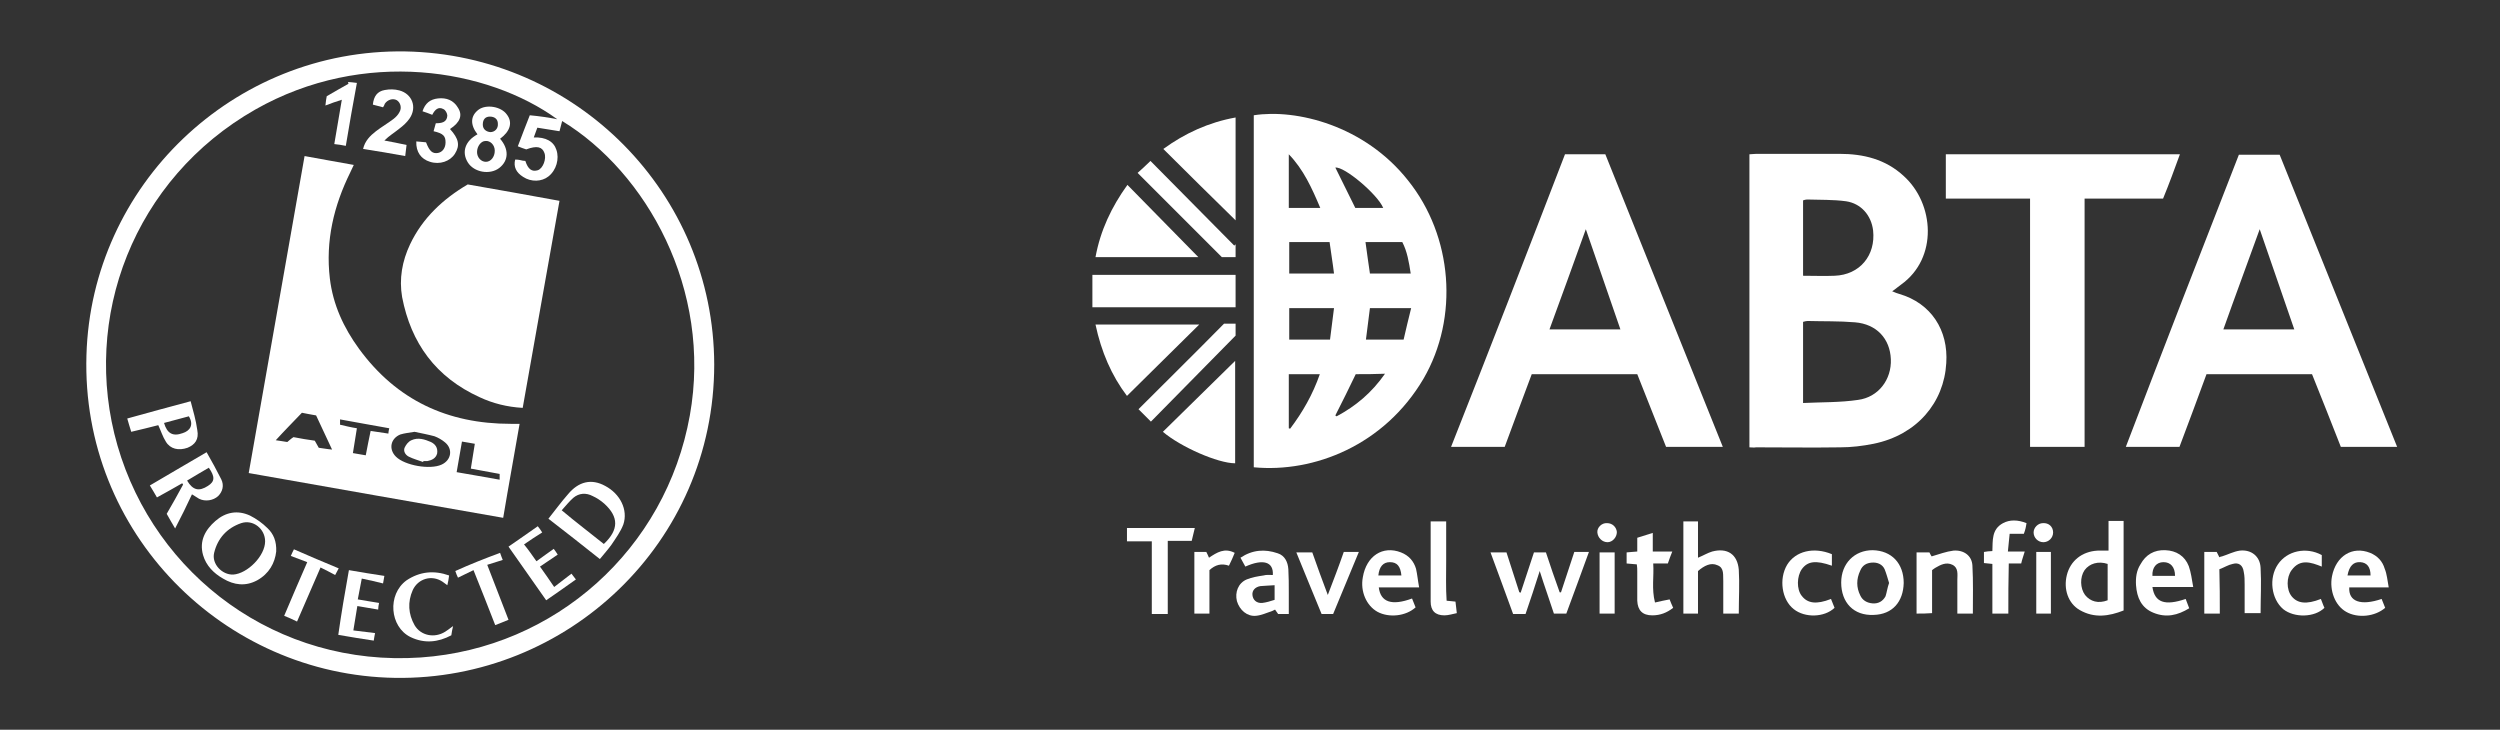 <?xml version="1.0" encoding="utf-8"?>
<!-- Generator: Adobe Illustrator 28.0.0, SVG Export Plug-In . SVG Version: 6.00 Build 0)  -->
<svg version="1.1" id="Layer_1" xmlns="http://www.w3.org/2000/svg" xmlns:xlink="http://www.w3.org/1999/xlink" x="0px" y="0px"
	 viewBox="0 0 563.9 164.6" style="enable-background:new 0 0 563.9 164.6;" xml:space="preserve">
<rect x="0" y="0" width="563.9" height="164.6" fill="#333333" stroke="none"/>
<g id="NhKnQm_00000101824497211358401380000011502755101106477981_">
	<g>
		<path fill="#ffffff" d="M282.8,105.4c0-26.5,0-52.9,0-79.4c9.6-1.5,25,2.3,34.8,14.7c10.1,12.6,11.5,30.9,3.5,44.7
			C312.3,100.4,296.4,106.7,282.8,105.4z M290.8,69.5c0,2.5,0,4.8,0,7.1c3.1,0,6,0,9.2,0c0.3-2.4,0.6-4.7,0.9-7.1
			C297.3,69.5,294.1,69.5,290.8,69.5z M290.8,54.6c0,2.5,0,4.8,0,7.1c3.4,0,6.7,0,10.1,0c-0.3-2.5-0.7-4.8-1-7.1
			C296.7,54.6,293.8,54.6,290.8,54.6z M318.2,61.7c-0.4-2.6-0.8-5-1.9-7.1c-2.9,0-5.6,0-8.3,0c0.3,2.5,0.7,4.8,1,7.1
			C312.1,61.7,315,61.7,318.2,61.7z M316.6,76.6c0.5-2.3,1.1-4.6,1.7-7.1c-3.3,0-6.2,0-9.3,0c-0.3,2.3-0.6,4.7-0.9,7.1
			C310.9,76.6,313.6,76.6,316.6,76.6z M290.7,84.4c0,4.2,0,8.2,0,12.2c0.1,0,0.2,0.1,0.3,0.1c2.8-3.7,5.1-7.7,6.7-12.3
			C295.3,84.4,293.1,84.4,290.7,84.4z M297.8,46.9c-1.9-4.5-3.8-8.7-7.1-12.1c0,4,0,8,0,12.1C293,46.9,295.2,46.9,297.8,46.9z
			 M305.8,84.4c-1.5,3.1-3,6.2-4.6,9.3c0.1,0.1,0.2,0.2,0.3,0.2c4.3-2.3,7.9-5.3,10.9-9.6C310,84.4,307.9,84.4,305.8,84.4z
			 M312,46.9c-1.3-3.1-8.8-9.4-10.8-9.1c1.5,3,3,6.1,4.5,9.1C307.8,46.9,309.9,46.9,312,46.9z"/>
		<path fill="#ffffff" d="M161.1,82.2c0,40.2-33.1,71.3-72,70.7c-38.7-0.6-70.8-32.7-69.6-72.8C20.6,41.8,52.6,11,91.4,11.6
			C130,12.3,161,43.6,161.1,82.2z M125.7,26.9C110,15.5,82.1,10.8,57.6,24.7c-27.4,15.6-39.4,47-31.1,75.8
			c8.5,29.4,36.1,50,68.4,47.8c30.3-2.1,55.3-24.4,60.7-54.6c5.1-28.5-9.9-54.9-28.8-66.4c-0.2,0.8-0.4,1.5-0.6,2.3
			c-1.7-0.3-3.3-0.5-5-0.8c-0.3,0.8-0.5,1.4-0.8,2.2c2.7-0.1,4.5,0.9,5.1,2.8c0.7,2,0,4.6-1.8,6c-1.5,1.2-3.9,1.3-5.7,0.1
			c-1.6-1-2.2-2.3-1.8-3.9c0.4,0,0.7,0,1.1,0.1c0.4,0.1,0.8,0.2,1.2,0.2c0.6,1.9,1.5,2.5,2.8,2.1c1.2-0.4,2-2.6,1.5-3.9
			c-0.5-1.4-1.7-1.7-4.1-0.8c-0.6-0.2-1.2-0.4-1.9-0.7c0.9-2.4,1.8-4.7,2.7-7C121.7,26.2,123.7,26.5,125.7,26.9z"/>
		<path fill="#ffffff" d="M394.6,100.9c0-22.1,0-44,0-66.1c0.5,0,1-0.1,1.6-0.1c6.2,0,12.5,0,18.7,0c5.4,0,10.4,1.2,14.5,5
			c6.9,6.2,7.8,18.5-0.6,24.5c-0.6,0.4-1.1,0.9-2,1.5c0.7,0.3,1.2,0.5,1.6,0.6c7.2,2.1,11.1,8.2,10.6,15.6
			c-0.5,8.9-6.6,16.2-16.4,18.2c-2.5,0.5-5,0.8-7.5,0.8c-6.3,0.1-12.7,0-19,0C395.6,101,395.1,100.9,394.6,100.9z M406.7,90.9
			c4.2-0.2,8.4-0.1,12.4-0.7c4.6-0.6,7.6-4.6,7.4-9.2c-0.2-4.6-3.2-7.9-8.1-8.3c-3.6-0.3-7.2-0.2-10.7-0.3c-0.3,0-0.6,0.1-1,0.2
			C406.7,78.6,406.7,84.5,406.7,90.9z M406.7,62.2c2.5,0,4.8,0.1,7.1,0c5.7-0.2,9.3-4.6,8.7-10.2c-0.4-3.4-2.7-6.1-6.1-6.6
			c-2.9-0.4-5.9-0.3-8.8-0.4c-0.3,0-0.6,0.1-0.9,0.2C406.7,50.8,406.7,56.4,406.7,62.2z"/>
		<path fill="#ffffff" d="M505,34.9c3.1,0,6.1,0,9.2,0c8.8,21.9,17.6,43.8,26.5,65.9c-4.3,0-8.4,0-12.7,0c-2.1-5.4-4.3-10.9-6.5-16.4
			c-8,0-15.8,0-23.8,0c-2,5.4-4,10.9-6.1,16.4c-4,0-7.9,0-12.1,0C487.9,78.8,496.4,56.9,505,34.9z M509.7,51.7
			c-2.7,7.5-5.5,15-8.2,22.6c5.4,0,10.6,0,16,0C514.9,66.7,512.3,59.2,509.7,51.7z"/>
		<path fill="#ffffff" d="M353,34.8c3.1,0,6,0,9.1,0c8.8,21.9,17.6,43.9,26.5,66c-4.4,0-8.5,0-12.8,0c-2.2-5.5-4.3-10.9-6.5-16.4
			c-7.9,0-15.8,0-23.8,0c-2,5.4-4.1,10.9-6.1,16.4c-4,0-7.9,0-12.1,0C336,78.8,344.5,56.9,353,34.8z M349.5,74.3c5.4,0,10.6,0,16,0
			c-2.6-7.6-5.2-15.1-7.8-22.6C355,59.2,352.3,66.7,349.5,74.3z"/>
		<path fill="#ffffff" d="M487.9,44.8c-5.9,0-11.7,0-17.7,0c0,18.8,0,37.4,0,56c-4.2,0-8.2,0-12.3,0c0-18.7,0-37.2,0-56c-6.4,0-12.7,0-19,0
			c0-3.4,0-6.7,0-10c17.5,0,35,0,52.8,0C490.5,38.1,489.3,41.4,487.9,44.8z"/>
		<path fill="#ffffff" d="M278.7,62c0,2.5,0,4.9,0,7.3c-10.7,0-21.4,0-32.3,0c0-2.4,0-4.8,0-7.3C257.2,62,267.9,62,278.7,62z"/>
		<path fill="#ffffff" d="M278.7,26.5c0,7.9,0,15.7,0,23.2c-5.4-5.3-10.8-10.6-16.3-16.1C267.2,30.1,272.6,27.6,278.7,26.5z"/>
		<path fill="#ffffff" d="M254.3,41.7c5.4,5.5,10.8,11,16,16.3c-7.5,0-15.2,0-23.2,0C248.2,52,250.7,46.7,254.3,41.7z"/>
		<path fill="#ffffff" d="M262.3,97.4c5.5-5.4,10.9-10.7,16.3-16c0,7.6,0,15.3,0,23.1C274.7,104.5,266.3,100.8,262.3,97.4z"/>
		<path fill="#ffffff" d="M270.5,73.2c-5.5,5.4-10.8,10.7-16.3,16.1c-3.5-4.6-5.8-10-7.1-16.1C255,73.2,262.8,73.2,270.5,73.2z"/>
		<path fill="#ffffff" d="M475.6,124.2c0-2.3,0-4.4,0-6.7c1.2,0,2.3,0,3.4,0c0,6.7,0,13.3,0,20.2c-3.3,1.3-6.6,1.8-9.9-0.1
			c-2.6-1.5-3.7-4.7-2.9-7.9c0.8-3.2,3.4-5.3,6.9-5.5C473.8,124.2,474.6,124.2,475.6,124.2z M475.4,127.2c-2.1-0.7-4.1-0.1-5.2,1.4
			c-1.1,1.6-1,4.1,0.1,5.6c1.2,1.5,3,2,5.1,1.2C475.4,132.7,475.4,130,475.4,127.2z"/>
		<path fill="#ffffff" d="M344.1,138.5c-0.9,0-1.8,0-2.8,0c-1.7-4.6-3.3-9.1-5.1-13.9c1.3,0,2.4,0,3.6,0c1,3,1.9,6,2.9,9c0.1,0,0.2,0,0.3,0.1
			c1-3,2-6,3-9.1c0.9,0,1.8,0,2.7,0c1,3,2,6,3.1,9c0.1,0,0.2,0,0.3,0c1-3,2-6,3-9.1c1.1,0,2.1,0,3.3,0c-1.7,4.7-3.4,9.3-5.1,13.9
			c-0.9,0-1.8,0-2.8,0c-1-3.1-2.1-6.1-3.2-9.6C346.2,132.3,345.2,135.3,344.1,138.5z"/>
		<path fill="#ffffff" d="M383,128.8c0,3.2,0,6.4,0,9.6c-1.1,0-2.2,0-3.3,0c0-6.9,0-13.8,0-20.8c1,0,2.1,0,3.3,0c0,2.7,0,5.4,0,8.2
			c1.2-0.5,2.2-1.1,3.2-1.4c3.4-0.9,5.7,0.6,6,4.1c0.2,3.2,0,6.5,0,9.9c-1.2,0-2.2,0-3.5,0c0-2.2,0-4.4,0-6.5c0-0.3,0-0.5,0-0.8
			c-0.1-1.3,0.3-3-1.3-3.6C385.9,126.8,384.4,127.6,383,128.8z"/>
		<path fill="#ffffff" d="M259.6,95.1c-1-1-1.9-1.9-2.8-2.8c6.4-6.4,12.8-12.7,19.3-19.3c0.6,0,1.6,0,2.6,0c0,1,0,1.9,0,2.7
			C272.3,82.2,266,88.6,259.6,95.1z"/>
		<path fill="#ffffff" d="M278.7,55.1c0,0.9,0,1.9,0,2.9c-1.1,0-2.1,0-3.1,0c-6.3-6.3-12.6-12.6-19-19c1-0.9,2-1.8,2.9-2.7
			c6.3,6.4,12.6,12.7,18.9,19.1C278.5,55.3,278.6,55.2,278.7,55.1z"/>
		<path fill="#ffffff" d="M432.3,138.4c0-4.7,0-9.2,0-13.8c1,0,1.9,0,2.9,0c0.2,0.4,0.4,0.8,0.5,0.9c1.7-0.5,3.3-1.1,4.9-1.3
			c2.3-0.2,4.2,1.1,4.3,3.4c0.2,3.6,0.1,7.1,0.1,10.8c-1.1,0-2.2,0-3.5,0c0-2.6,0-5.1,0-7.6c0-1.2,0.3-2.7-1.1-3.4
			c-1.4-0.7-2.7,0-3.9,0.7c-0.2,0.1-0.4,0.3-0.7,0.5c0,3.2,0,6.4,0,9.7C434.6,138.4,433.5,138.4,432.3,138.4z"/>
		<path fill="#ffffff" d="M538.8,132.5c-3.3,0-6.1,0-8.9,0c-0.2,3.2,2.6,4.2,7.3,2.6c0.3,0.7,0.5,1.3,0.8,2c-2.3,2-6.2,2.4-8.8,0.9
			c-2.5-1.4-3.8-4.8-3.2-8c0.9-4.6,4.6-6.9,8.6-5.3c1.7,0.7,2.8,1.9,3.3,3.6C538.4,129.5,538.5,130.9,538.8,132.5z M529.5,129.8
			c1.8,0,3.5,0,5.2,0c0-1.9-0.8-2.9-2.3-3C530.9,126.7,529.9,127.6,529.5,129.8z"/>
		<path fill="#ffffff" d="M429.4,131.5c-0.1,4.2-2.5,7.1-6.8,7.2c-4.5,0.2-7.3-2.8-7.3-7.3c0-4.3,3-7.3,7.1-7.3
			C426.7,124.2,429.4,127.1,429.4,131.5z M426.1,131.5c-0.3-1-0.6-2.1-1-3.1c-0.5-1.1-1.6-1.6-2.9-1.5c-1.2,0.1-2.1,0.6-2.6,1.8
			c-0.9,1.9-0.9,3.8,0,5.6c0.5,1.1,1.5,1.7,2.8,1.8c1.3,0.1,2.3-0.5,2.9-1.6C425.6,133.6,425.7,132.6,426.1,131.5z"/>
		<path fill="#ffffff" d="M320.1,132.5c-3.3,0-6.2,0-9.1,0c0.4,3.3,2.9,4.2,7.5,2.5c0.3,0.7,0.5,1.3,0.8,2c-2.2,2-6,2.4-8.6,1
			c-2.5-1.4-3.9-4.6-3.3-7.8c0.8-4.8,4.5-7.2,8.6-5.6c1.8,0.7,2.9,2,3.4,3.7C319.7,129.6,319.8,130.9,320.1,132.5z M310.9,129.8
			c1.8,0,3.5,0,5.2,0c-0.2-2.1-1-3-2.6-3C312,126.8,311.1,127.8,310.9,129.8z"/>
		<path fill="#ffffff" d="M493,135.1c0.3,0.7,0.5,1.4,0.8,2.1c-2.6,1.6-5.2,2.2-8.1,1c-2.7-1.1-3.7-3.4-3.9-6.2c-0.1-1.7,0.1-3.3,1-4.7
			c1.2-2.2,3.1-3.3,5.6-3.2c2.5,0.1,4.4,1.3,5.3,3.6c0.5,1.4,0.7,3,1,4.7c-3.3,0-6.2,0-9.2,0C486,135.9,488.3,136.7,493,135.1z
			 M490.6,129.9c0-2-1-3.1-2.6-3.1c-1.6,0-2.6,1.2-2.5,3.1C487.2,129.9,488.9,129.9,490.6,129.9z"/>
		<path fill="#ffffff" d="M287.1,129.7c0.2-3-2.2-3.7-6.2-1.9c-0.4-0.7-0.7-1.3-1.1-2c2.7-1.8,5.5-2,8.4-1c1.6,0.5,2.3,2,2.4,3.6
			c0.1,1.7,0.1,3.5,0.1,5.2c0,1.6,0,3.2,0,4.9c-0.7,0-1.5,0-2.4,0c-0.2-0.3-0.4-0.6-0.7-1c-0.2,0.1-0.4,0.2-0.6,0.3
			c-1.2,0.4-2.5,1-3.7,1.1c-2,0.2-3.7-1.3-4.3-3.3c-0.5-2,0.3-4.1,2.2-4.9c1.2-0.5,2.5-0.7,3.8-0.9
			C285.7,129.6,286.4,129.7,287.1,129.7z M287.5,132c-1.2,0.1-2.2,0.1-3.2,0.2c-1.2,0.2-1.9,1-1.8,2c0.1,1.1,0.9,1.9,2.2,1.8
			c0.9-0.1,1.9-0.4,2.8-0.7c0-0.9,0-1.5,0-2C287.5,133,287.5,132.6,287.5,132z"/>
		<path fill="#ffffff" d="M500.7,138.4c-1.3,0-2.3,0-3.5,0c0-4.6,0-9.2,0-13.9c1,0,1.8,0,2.8,0c0.2,0.4,0.4,0.8,0.6,1.2c0.2-0.1,0.4-0.2,0.6-0.2
			c1.3-0.4,2.6-1.1,4-1.3c2.6-0.3,4.6,1.3,4.7,3.9c0.2,3.4,0,6.7,0,10.2c-1.2,0-2.3,0-3.6,0c0-2.2,0-4.4,0-6.5c0-0.9,0-1.9-0.2-2.8
			c-0.2-1.5-1.1-2.2-2.5-1.8c-1,0.2-1.9,0.8-3,1.2C500.7,131.8,500.7,135.1,500.7,138.4z"/>
		<path fill="#ffffff" d="M263.4,138.5c-1.3,0-2.4,0-3.6,0c0-5.4,0-10.8,0-16.4c-1.9,0-3.7,0-5.6,0c0-1.1,0-2,0-3c5,0,10,0,15.3,0
			c-0.2,1-0.5,1.9-0.7,2.9c-1.8,0-3.5,0-5.4,0C263.4,127.5,263.4,132.9,263.4,138.5z"/>
		<path fill="#ffffff" d="M453,138.4c-1.4,0-2.4,0-3.6,0c0-3.7,0-7.4,0-11.2c-0.7-0.1-1.2-0.1-1.9-0.2c0-0.8,0-1.6,0-2.5c0.6-0.1,1.2-0.2,1.9-0.2
			c0.1-2.4-0.2-4.9,2.4-6.3c1.5-0.8,3.3-0.8,5.3,0c-0.1,0.4-0.1,0.8-0.2,1.1c-0.1,0.4-0.2,0.8-0.4,1.3c-1,0-2,0-3.2,0
			c-0.1,1.3-0.3,2.6-0.4,4c1.4,0,2.5,0,3.8,0c-0.3,1-0.6,1.8-0.8,2.7c-0.9,0-1.7,0-2.8,0C453,130.9,453,134.6,453,138.4z"/>
		<path fill="#ffffff" d="M373.3,135.9c1.3-0.3,2.2-0.5,3.3-0.7c0.2,0.6,0.5,1.2,0.8,1.9c-1.4,1.1-2.9,1.7-4.7,1.7c-2.2,0-3.3-1.1-3.4-3.3
			c0-2.2,0-4.4,0-6.6c0-0.5,0-1-0.1-1.6c-0.8-0.1-1.5-0.1-2.3-0.2c0-0.9,0-1.7,0-2.5c0.8-0.1,1.5-0.1,2.4-0.2c0-1,0-2,0-3.1
			c1.2-0.4,2.3-0.7,3.5-1.1c0,1.4,0,2.7,0,4.2c1.5,0,2.8,0,4.4,0c-0.4,1-0.7,1.8-1,2.7c-1.1,0-2.1,0-3.3,0
			C373.1,130,372.5,132.8,373.3,135.9z"/>
		<path fill="#ffffff" d="M300.7,138.5c-0.9,0-1.6,0-2.6,0c-1.9-4.5-3.7-9.1-5.7-13.9c1.3,0,2.4,0,3.6,0c1.1,3.1,2.2,6.2,3.5,9.6
			c1.3-3.4,2.5-6.5,3.6-9.7c1.1,0,2.2,0,3.4,0C304.5,129.3,302.6,133.9,300.7,138.5z"/>
		<path fill="#ffffff" d="M413.2,125c0,0.9,0,1.8,0,2.6c-3.7-1.3-5.5-1-6.8,0.8c-1.1,1.6-1.2,4.5,0,6c1.3,1.7,3.3,2,6.6,0.7c0.3,0.7,0.5,1.3,0.8,2
			c-2.3,2.2-6.7,2.3-9.2,0.3c-2.7-2.1-3.4-6.8-1.5-10C405,124.3,409.1,123.3,413.2,125z"/>
		<path fill="#ffffff" d="M523.5,135.1c0.3,0.7,0.5,1.4,0.8,2c-2.2,2.2-6.8,2.3-9.3,0.3c-2.7-2.3-3.3-7-1.2-10.1c2.1-3.1,6.4-4,9.9-2.1
			c0,0.8,0,1.6,0,2.6c-2.5-1-4.9-1.8-6.8,0.8c-1.2,1.6-1.2,4.4,0,5.9C518.2,136.1,520.2,136.4,523.5,135.1z"/>
		<path fill="#ffffff" d="M322.7,117.6c1.2,0,2.2,0,3.5,0c0,3,0,6,0,9c0,3-0.1,6,0.1,8.9c0.8,0.1,1.3,0.1,2,0.2c0.1,0.8,0.2,1.6,0.3,2.6
			c-1,0.2-1.9,0.5-2.8,0.5c-2.1,0-3.1-1.1-3.1-3.1c0-4.8,0-9.6,0-14.4C322.7,120.1,322.7,118.9,322.7,117.6z"/>
		<path fill="#ffffff" d="M269.4,124.5c1,0,1.8,0,2.7,0c0.2,0.4,0.4,0.8,0.6,1.3c1.8-1.2,3.5-2.3,5.8-1.1c-0.4,1-0.8,1.9-1.3,2.9
			c-1.7-0.6-3.1-0.2-4.4,1c0,3.2,0,6.4,0,9.8c-1.2,0-2.3,0-3.4,0C269.4,133.8,269.4,129.2,269.4,124.5z"/>
		<path fill="#ffffff" d="M364.2,124.6c0,4.7,0,9.2,0,13.8c-1.1,0-2.2,0-3.4,0c0-4.6,0-9.1,0-13.8C361.9,124.6,363,124.6,364.2,124.6z"/>
		<path fill="#ffffff" d="M462.6,138.4c-1.2,0-2.2,0-3.3,0c0-4.6,0-9.2,0-13.9c1.1,0,2.2,0,3.3,0C462.6,129.2,462.6,133.8,462.6,138.4z"/>
		<path fill="#ffffff" d="M463.1,120.1c0,1.2-1,2.2-2.2,2.2c-1.2,0-2.2-1-2.2-2.2c0-1.1,1-2.1,2.1-2.1C462.1,117.9,463.1,118.8,463.1,120.1z"/>
		<path fill="#ffffff" d="M362.5,118c1.2,0,2.1,0.9,2.2,2c0,1.2-1,2.3-2.1,2.3c-1.2,0-2.2-1-2.3-2.2C360.2,119,361.3,117.9,362.5,118z"/>
		<path fill="#ffffff" d="M113.5,116.8c-19.3-3.4-38.3-6.7-57.4-10.1c4.2-23.9,8.4-47.6,12.6-71.5c3.7,0.7,7.3,1.3,11.1,2c-0.3,0.7-0.6,1.2-0.8,1.7
			c-3.7,7.5-5.6,15.4-4.6,23.9c0.7,5.9,3.1,11.1,6.6,15.9c8.5,11.6,20,16.9,34.2,16.9c0.6,0,1.2,0,2,0
			C116,102.6,114.7,109.6,113.5,116.8z M93.5,97.4c-1.2,0.2-2.2,0.3-3.2,0.6c-2.2,0.9-2.7,3.3-1,5c2,2,7.7,3,10.3,1.8
			c2.2-1,2.6-3.5,0.8-5c-0.7-0.6-1.6-1.1-2.4-1.4C96.5,98,94.9,97.7,93.5,97.4z M62.2,99.3c0.9,0.1,1.8,0.3,2.6,0.4
			c0.5-0.4,0.9-0.8,1.4-1.1c1.6,0.3,3.2,0.6,4.8,0.8c0.3,0.6,0.6,1,0.9,1.6c0.9,0.1,1.8,0.3,3,0.4c-1.3-2.8-2.5-5.3-3.6-7.7
			c-1.2-0.2-2.2-0.4-3.2-0.6C66.1,95.2,64.2,97.1,62.2,99.3z M87.8,96.6c-3.8-0.7-7.4-1.3-11.1-2c0,0.6,0,0.9,0,1.2
			c1.3,0.3,2.5,0.6,3.8,0.8c-0.3,1.9-0.6,3.7-0.9,5.6c1,0.2,1.9,0.3,2.9,0.5c0.4-2,0.7-3.7,1.1-5.5c1.4,0.2,2.7,0.4,4,0.6
			C87.6,97.4,87.7,97.1,87.8,96.6z M104.2,99.6c-0.4,2.4-0.8,4.6-1.2,6.9c3.3,0.6,6.5,1.1,9.7,1.7c0-0.6,0-0.9,0-1.3
			c-2.2-0.4-4.3-0.8-6.5-1.2c0.3-1.9,0.6-3.7,0.9-5.6C106.1,99.9,105.3,99.8,104.2,99.6z"/>
		<path fill="#ffffff" d="M117.9,92c-3.5-0.2-6.7-1-9.7-2.4C98.3,85.1,92.7,77.4,90.7,67c-0.7-4.1,0-8.1,1.8-11.9c2.8-5.9,7.4-10.2,13-13.5
			c6.8,1.2,13.7,2.4,20.7,3.7C123.4,60.9,120.7,76.3,117.9,92z"/>
		<path fill="#ffffff" d="M62.3,124.4c-0.3,2.6-1.6,5-4.3,6.5c-2.6,1.4-5.2,1.1-7.7-0.4c-2.1-1.2-3.8-2.9-4.5-5.3c-0.9-3.2,0.5-5.7,2.8-7.7
			c2.3-2,5-2.5,7.8-1.2c1.4,0.7,2.8,1.7,3.9,2.8C61.7,120.4,62.4,122.1,62.3,124.4z M59.8,122.1c0-2.8-2.7-5-5.4-4.1
			c-3.2,1.1-5.3,3.4-6.1,6.7c-0.6,2.5,1.8,5,4.3,4.9C55.8,129.4,59.8,125.4,59.8,122.1z"/>
		<path fill="#ffffff" d="M123.7,117c1.6-2,2.9-3.8,4.4-5.5c2.4-2.9,5.3-3.6,8.4-1.9c3.4,1.8,5.2,5.4,4.1,8.7c-0.6,1.6-1.7,3.1-2.7,4.6
			c-0.8,1.1-1.7,2.1-2.6,3.2C131.4,123,127.6,120,123.7,117z M136.2,122.7c3.4-3.2,3.4-6.1,0.1-9.1c-0.8-0.7-1.7-1.3-2.6-1.7
			c-1.5-0.8-3.1-0.7-4.4,0.4c-0.9,0.8-1.7,1.8-2.6,2.8C129.9,117.8,133.1,120.2,136.2,122.7z"/>
		<path fill="#ffffff" d="M39.5,119.2c-0.7-1.2-1.3-2.2-1.9-3.3c1.3-2.2,2.5-4.4,3.7-6.6c-0.1-0.1-0.1-0.2-0.2-0.3c-1.9,1.1-3.7,2.1-5.7,3.2
			c-0.5-0.9-1-1.7-1.6-2.7c4.2-2.5,8.4-4.9,12.8-7.5c1.2,2.1,2.3,4.1,3.3,6.1c0.7,1.4,0.3,2.8-0.7,3.8c-1.1,1-2.9,1.3-4.3,0.6
			c-0.5-0.3-1-0.6-1.6-1C42.1,114.1,40.9,116.5,39.5,119.2z M42.2,108.4c1.3,2.2,2.7,2.5,4.7,1.2c1.6-1,1.6-2.1,0.2-4.1
			C45.5,106.4,43.9,107.4,42.2,108.4z"/>
		<path fill="#ffffff" d="M107.7,30.3c-1.7-2.2-1.6-4.2,0.3-5.6c1.7-1.2,5-0.7,6.3,1.1c1.4,1.8,0.8,3.8-1.5,5.5c2,2.3,2,4.9-0.2,6.6
			c-2.1,1.6-5.7,1-7.1-1.3C104.1,34.3,104.9,31.8,107.7,30.3z M111.6,34c0-1.3-1-2.3-2.1-2.2c-1,0-1.9,1.2-1.9,2.5
			c0,1.2,0.9,2.2,2,2.2C110.7,36.5,111.6,35.4,111.6,34z M108.9,28.1c0,1,0.7,1.6,1.7,1.7c1,0,1.8-0.8,1.7-1.9c0-1-0.7-1.6-1.8-1.6
			C109.5,26.3,108.9,26.9,108.9,28.1z"/>
		<path fill="#ffffff" d="M35.7,95.9c-1.9,0.5-4,1-6.1,1.5c-0.3-1-0.6-1.9-0.9-3c4.7-1.3,9.4-2.6,14.3-3.9c0.6,2.3,1.2,4.3,1.5,6.5
			c0.4,2.1-0.5,3.3-2.2,4c-2,0.7-3.9,0.3-4.9-1.4C36.7,98.5,36.3,97.2,35.7,95.9z M42.6,93.9c-1.9,0.5-3.7,1-5.6,1.5
			c0.7,2.4,2,3.1,4.2,2.3C42.8,97.2,43.8,95.9,42.6,93.9z"/>
		<path fill="#ffffff" d="M86.4,24.2c-0.8-0.2-1.5-0.4-2.3-0.6c0.2-1.9,1-3,2.7-3.3c1.1-0.2,2.2-0.2,3.3,0.1c2.9,0.8,4,3.8,2.3,6.3
			c-0.6,0.9-1.5,1.7-2.3,2.3c-1.1,0.9-2.3,1.6-3.4,2.7c1.6,0.3,3.2,0.6,5,1c-0.1,0.8-0.2,1.5-0.3,2.5c-3.2-0.6-6.3-1.1-9.5-1.6
			c0.4-1.8,1.6-3,2.9-4c1.3-1,2.7-1.8,4-2.8c0.5-0.4,1-0.9,1.3-1.5c0.6-1,0.2-2.2-0.6-2.7c-0.9-0.5-2.1-0.1-2.7,0.8
			C86.7,23.7,86.6,23.9,86.4,24.2z"/>
		<path fill="#ffffff" d="M121,126.6c1.4-1,2.6-1.9,3.9-2.8c0.3,0.4,0.6,0.8,0.9,1.3c-1.3,0.9-2.5,1.7-4,2.7c1.1,1.5,2.1,3,3.2,4.6
			c1.3-1,2.5-1.9,3.9-3c0.3,0.4,0.6,0.8,1,1.3c-2.2,1.6-4.4,3.1-6.7,4.7c-2.8-4-5.6-8-8.5-12.1c2.2-1.5,4.3-3,6.6-4.6
			c0.4,0.5,0.7,0.9,1,1.4c-1.4,0.9-2.7,1.7-4.1,2.7C119.2,124,120,125.2,121,126.6z"/>
		<path fill="#ffffff" d="M78.7,128.6c2.8,0.5,5.4,0.9,8,1.3c-0.1,0.6-0.2,1.1-0.3,1.7c-1.5-0.4-3-0.7-4.8-1.1c-0.3,1.6-0.6,3.1-0.9,4.7
			c1.6,0.3,3.1,0.5,4.8,0.8c-0.1,0.5-0.2,1-0.2,1.5c-1.6-0.3-3.1-0.5-4.7-0.8c-0.3,1.9-0.6,3.6-0.9,5.5c1.7,0.2,3.2,0.4,4.9,0.6
			c-0.1,0.5-0.2,1-0.3,1.7c-2.6-0.4-5.2-0.8-8-1.3C77,138.3,77.8,133.6,78.7,128.6z"/>
		<path fill="#ffffff" d="M97.5,25.9c-0.8-0.3-1.5-0.6-2.2-0.8c0.6-1.8,1.7-2.7,3.5-2.9c1.9-0.2,3.5,0.4,4.5,2.1c1.1,1.7,0.5,3.3-1.8,4.8
			c2,2.2,2.3,3.7,1.1,5.6c-1.1,1.7-3.4,2.5-5.6,1.8c-2-0.6-3.2-2.2-3.1-4.6c0.8,0.1,1.5,0.1,2.2,0.2c0.8,2.1,1.5,2.6,2.7,2.4
			c1-0.2,1.7-1.1,1.7-2.4c0-1.4-0.5-2-2.7-2.5c0.2-0.6,0.3-1.2,0.5-1.8c1.3,0,2.5-0.2,2.6-1.7c0-0.5-0.4-1.3-0.9-1.5
			C98.9,24,98.1,24.7,97.5,25.9z"/>
		<path fill="#ffffff" d="M101.3,129.8c-0.1,0.8-0.2,1.4-0.4,2.2c-0.4-0.3-0.8-0.6-1.1-0.8c-2.4-1.6-5.5-0.7-6.7,1.9c-1.2,2.7-1,5.4,0.4,7.9
			c1.4,2.4,4.5,3,6.9,1.5c0.5-0.3,1-0.7,1.8-1.3c-0.2,0.8-0.3,1.4-0.4,2.1c-3,1.6-6.1,1.9-9.2,0.4c-4.7-2.3-5.3-9.6-0.9-12.8
			C94.7,128.9,97.9,128.6,101.3,129.8z"/>
		<path fill="#ffffff" d="M112.8,124.7c0.2,0.6,0.4,1.1,0.6,1.6c-1.2,0.4-2.3,0.7-3.5,1.1c1.6,4.2,3.2,8.2,4.8,12.4c-1,0.4-1.9,0.8-3,1.2
			c-1.6-4.1-3.2-8.2-4.9-12.4c-1.2,0.6-2.3,1.1-3.5,1.7c-0.2-0.4-0.4-0.9-0.6-1.5C106,127.3,109.3,126,112.8,124.7z"/>
		<path fill="#ffffff" d="M69.3,126.8c-1.3-0.5-2.4-0.9-3.7-1.4c0.2-0.5,0.4-0.9,0.7-1.5c3.4,1.5,6.7,2.9,10.1,4.3c-0.3,0.5-0.5,1-0.8,1.5
			c-1.1-0.6-2.1-1.1-3.3-1.7c-1.8,4.1-3.5,8.1-5.3,12.2c-1-0.5-1.9-0.9-2.9-1.3C65.8,134.9,67.5,130.9,69.3,126.8z"/>
		<path fill="#ffffff" d="M80.5,18.7c-0.9,4.8-1.7,9.4-2.5,14.2c-0.9-0.2-1.7-0.3-2.6-0.4c0.6-3.4,1.1-6.6,1.7-10c-1.3,0.4-2.4,0.8-3.7,1.3
			c0.1-1,0.2-1.6,0.3-2.1c1.7-1,3.3-1.9,4.9-2.8c0-0.1-0.1-0.3-0.1-0.4C79,18.5,79.6,18.6,80.5,18.7z"/>
		<path fill="#ffffff" d="M95.4,104.2c-1.1-0.4-2.2-0.7-3.2-1.2c-0.8-0.4-1.3-1.3-0.9-2.1c0.3-0.6,0.8-1.3,1.5-1.6c1.5-0.7,3-0.2,4.4,0.4
			c1,0.5,1.6,1.3,1.4,2.6c-0.3,1.1-1.2,1.5-2.2,1.7c-0.3,0-0.5,0-0.8,0C95.5,104,95.5,104.1,95.4,104.2z"/>
	</g>
</g>
</svg>
